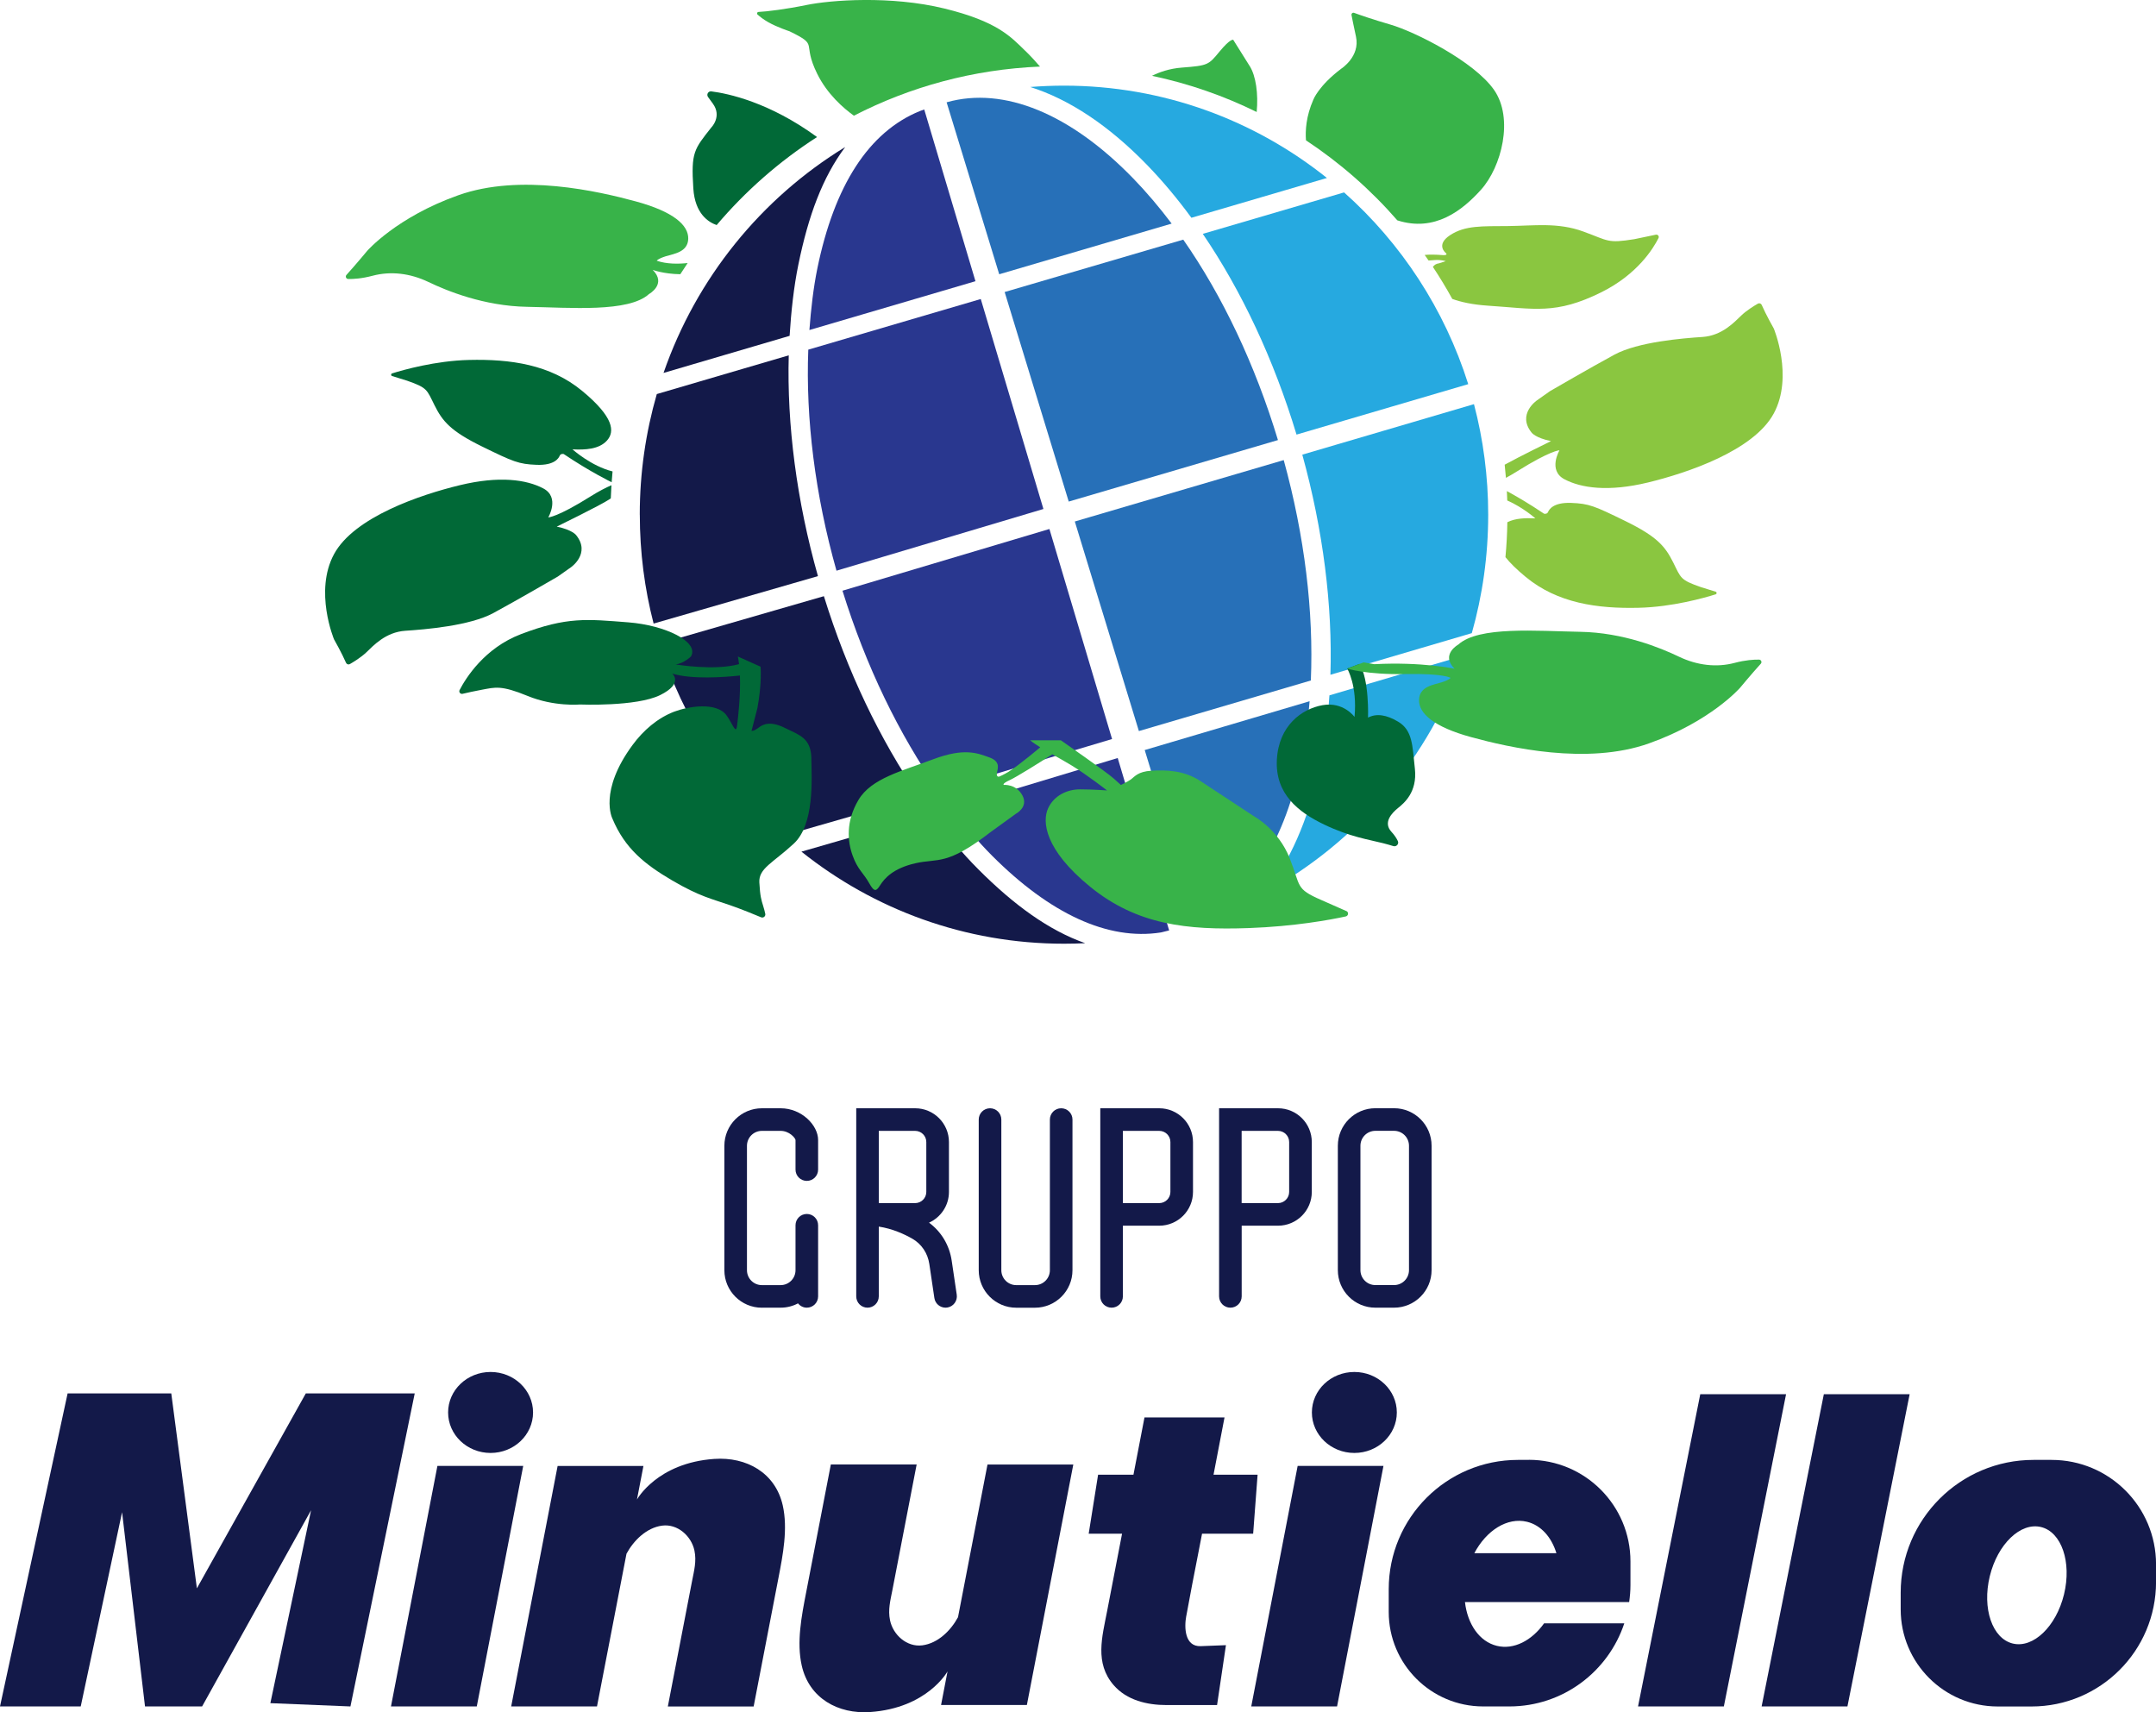 <?xml version="1.0" encoding="UTF-8"?>
<svg id="Livello_1" data-name="Livello 1" xmlns="http://www.w3.org/2000/svg" viewBox="0 0 500 397.06">
  <g>
    <polygon points="70.92 323.12 45.66 368.32 39.72 323.12 15.68 323.12 0 395.71 18.72 395.71 28.31 350.67 33.63 395.71 46.87 395.71 72.14 350.21 62.7 394.95 81.27 395.71 96.18 323.12 70.92 323.12" fill="#131949"/>
    <polygon points="101.44 339.94 90.67 395.71 110.57 395.71 121.34 339.94 101.44 339.94" fill="#131949"/>
    <path d="M165.66,338.31c-13.29.92-17.94,9.42-17.94,9.42l1.5-7.79h-19.9l-10.77,55.77h19.9l6.84-35.41c1.66-3.07,4.64-6.05,8.28-6.52,3.57-.46,6.77,2.41,7.48,5.79.52,2.48-.09,4.66-.55,7.05,0,.05-5.62,29.1-5.62,29.1h19.9s5.75-29.79,5.75-29.79c1.04-5.37,2.22-11.42,1-16.84-1.72-7.62-8.46-11.29-15.86-10.78Z" fill="#131949"/>
    <path d="M222.17,375.02c-1.66,3.07-4.64,6.05-8.28,6.52-3.57.46-6.77-2.41-7.48-5.79-.52-2.48.09-4.66.55-7.05,0-.05,5.62-29.1,5.62-29.1h-19.9s-5.75,29.79-5.75,29.79c-1.04,5.37-2.22,11.42-1,16.84,1.72,7.62,8.46,11.29,15.86,10.78,13.29-.92,17.94-9.42,17.95-9.42l-1.5,7.79h19.9l10.77-55.77h-19.9l-6.84,35.41Z" fill="#131949"/>
    <path d="M275.11,374.76c.89-4.83,1.8-9.66,2.76-14.47.31-1.55.6-3.1.9-4.64h11.85l1.03-13.67h-10.22c.85-4.43,1.7-8.86,2.55-13.29h-18.56s-1.13,5.83-2.56,13.29h-8.2l-2.18,13.67h7.74c-1.84,9.55-3.47,17.97-3.47,17.97-1.15,5.97-2.92,12.02,1.52,17.15,3.05,3.52,7.78,4.62,12.26,4.62h11.72l2.06-13.89-5.84.23c-3.72.15-3.86-4.3-3.37-6.96Z" fill="#131949"/>
    <ellipse cx="113.77" cy="327.54" rx="9.85" ry="9.39" fill="#131949"/>
    <polygon points="290.18 395.71 310.08 395.71 320.84 339.94 300.94 339.94 290.18 395.71" fill="#131949"/>
    <polygon points="394.31 323.3 379.88 395.71 399.78 395.71 414.21 323.3 394.31 323.3" fill="#131949"/>
    <polygon points="422.97 323.3 408.54 395.71 428.44 395.71 442.87 323.3 422.97 323.3" fill="#131949"/>
    <ellipse cx="314.09" cy="327.54" rx="9.85" ry="9.39" fill="#131949"/>
    <path d="M354.56,338.54h-2.52c-16.56,0-29.98,13.42-29.98,29.98v5.28c0,12.1,9.81,21.91,21.91,21.91h6.06c12.43,0,22.95-8.08,26.66-19.27h-18.6c-2.86,4-7.01,6.18-10.95,5.22-4.07-.99-6.81-5.05-7.4-10.15h38.08c.18-1.28.3-2.58.3-3.91v-5.51c0-13.02-10.55-23.57-23.57-23.57ZM341.91,360.18c2.79-5.29,7.65-8.4,12.22-7.29,3.27.8,5.69,3.58,6.82,7.29h-19.04Z" fill="#131949"/>
    <path d="M475.78,338.54h-4.18c-17.02,0-30.81,13.79-30.81,30.81v3.85c0,12.44,10.08,22.52,22.52,22.52h7.82c15.95,0,28.88-12.93,28.88-28.88v-4.08c0-13.38-10.85-24.22-24.22-24.22ZM478.67,369.71c-1.81,7.46-7.14,12.57-11.89,11.41-4.76-1.16-7.14-8.14-5.33-15.6,1.81-7.46,7.14-12.57,11.89-11.41,4.76,1.16,7.14,8.14,5.33,15.6Z" fill="#131949"/>
  </g>
  <g>
    <path d="M318.96,303.24h4.34c4.79,0,8.7-3.9,8.7-8.7v-28.85c0-4.8-3.9-8.7-8.7-8.7h-4.34c-4.79,0-8.7,3.9-8.7,8.7v28.85c0,4.8,3.9,8.7,8.7,8.7ZM315.5,265.69c0-1.91,1.55-3.46,3.46-3.46h4.34c1.91,0,3.46,1.55,3.46,3.46v28.85c0,1.91-1.55,3.46-3.46,3.46h-4.34c-1.91,0-3.46-1.55-3.46-3.46v-28.85Z" fill="#131949"/>
    <path d="M176.7,303.24h4.34c1.46,0,2.83-.36,4.03-1,.48.6,1.21,1,2.04,1,1.45,0,2.62-1.17,2.62-2.62v-16.49c0-1.45-1.17-2.62-2.62-2.62s-2.62,1.17-2.62,2.62v10.42c0,1.91-1.55,3.46-3.46,3.46h-4.34c-1.91,0-3.46-1.55-3.46-3.46v-28.85c0-1.91,1.55-3.46,3.46-3.46h4.34c2.01,0,3.39,1.62,3.46,2.11v6.87c0,1.45,1.17,2.62,2.62,2.62s2.62-1.17,2.62-2.62v-6.87c0-3.4-3.8-7.35-8.7-7.35h-4.34c-4.8,0-8.7,3.9-8.7,8.7v28.85c0,4.8,3.9,8.7,8.7,8.7Z" fill="#131949"/>
    <path d="M248.72,259.62c0-1.45-1.17-2.62-2.62-2.62s-2.62,1.17-2.62,2.62v34.93c0,1.91-1.55,3.46-3.46,3.46h-4.34c-1.91,0-3.46-1.55-3.46-3.46v-34.93c0-1.45-1.17-2.62-2.62-2.62s-2.62,1.17-2.62,2.62v34.93c0,4.8,3.9,8.7,8.7,8.7h4.34c4.79,0,8.7-3.9,8.7-8.7v-34.93Z" fill="#131949"/>
    <path d="M257.79,303.24c1.45,0,2.62-1.17,2.62-2.62v-16.39h8.43c4.32,0,7.83-3.51,7.83-7.83v-11.57c0-4.32-3.51-7.83-7.83-7.83h-13.67v43.62c0,1.45,1.17,2.62,2.62,2.62ZM260.41,262.24h8.43c1.43,0,2.59,1.16,2.59,2.59v11.57c0,1.43-1.16,2.59-2.59,2.59h-8.43v-16.75Z" fill="#131949"/>
    <path d="M201.18,303.24c1.45,0,2.62-1.17,2.62-2.62v-16.18c3.17.48,5.92,1.74,7.82,2.83,2.11,1.22,3.53,3.35,3.9,5.84l1.17,7.89c.19,1.3,1.31,2.24,2.59,2.24.13,0,.26,0,.39-.03,1.43-.21,2.42-1.54,2.21-2.98l-1.17-7.89c-.53-3.59-2.42-6.73-5.26-8.81,2.72-1.23,4.62-3.96,4.62-7.13v-11.57c0-4.32-3.51-7.83-7.83-7.83h-13.67v43.62c0,1.45,1.17,2.62,2.62,2.62ZM203.8,262.24h8.43c1.43,0,2.59,1.16,2.59,2.59v11.57c0,1.43-1.16,2.59-2.59,2.59h-8.43v-16.75Z" fill="#131949"/>
    <path d="M285.34,303.24c1.45,0,2.62-1.17,2.62-2.62v-16.39h8.43c4.32,0,7.83-3.51,7.83-7.83v-11.57c0-4.32-3.51-7.83-7.83-7.83h-13.67v43.62c0,1.45,1.17,2.62,2.62,2.62ZM287.95,262.24h8.43c1.43,0,2.59,1.16,2.59,2.59v11.57c0,1.43-1.16,2.59-2.59,2.59h-8.43v-16.75Z" fill="#131949"/>
  </g>
  <g>
    <g>
      <path d="M269.23,216.23c.64-.15,1.28-.31,1.91-.47l-11.93-39.98-38.59,11.64c3.08,4.03,6.09,7.64,9.44,11,13.44,13.46,26.86,19.74,39.16,17.81Z" fill="#29378f"/>
      <path d="M297.71,106.69l-48.45,14.24,14.86,48.6,39.88-11.73c.68-15.97-1.44-33.5-6.29-51.11Z" fill="#2770b8"/>
      <path d="M278.09,213.69c11.15-5.14,19.39-17.73,23.42-36.03,1.05-4.78,1.78-9.82,2.2-15.05l-38.24,11.32,12.2,39.9c.14-.05.28-.09.42-.14Z" fill="#2770b8"/>
      <path d="M257.9,171.37l-14.53-48.7-47.99,14.31c5.42,17.45,13.12,33.37,22.32,46.43l40.21-12.04Z" fill="#29378f"/>
      <path d="M296.37,102.05c-5.29-17.48-12.85-33.42-21.96-46.48l-41.42,12.15,14.86,48.59,48.52-14.26Z" fill="#2770b8"/>
      <path d="M219.53,23.72l12.2,39.88c13.94-4.1,27.84-8.18,39.99-11.75-2.85-3.78-5.83-7.29-8.92-10.48-14.55-15-29.98-21.37-43.18-17.67-.03,0-.05.02-.08.02Z" fill="#2770b8"/>
      <path d="M311.7,44.62l-32.76,9.61c9.01,13.23,16.48,29.16,21.74,46.55l39.82-11.7c-5.48-17.38-15.56-32.69-28.79-44.46Z" fill="#26a9e0"/>
      <path d="M187.45,81.08c-.62,15.93,1.57,33.67,6.54,51.26l47.99-14.31-14.53-48.69-40,11.74Z" fill="#29378f"/>
      <path d="M251.67,218.72c-8.4-2.96-16.47-8.8-24.78-17.13-3.87-3.87-7.35-8.1-10.86-12.82l-30.17,8.72c16.75,13.37,37.9,21.35,60.89,21.35,1.65,0,3.29-.04,4.92-.12Z" fill="#131949"/>
      <path d="M181.55,193.84l31.61-9.09c-9.09-13.23-16.71-29.14-22.09-46.5l-38.16,11.02c5.42,17.41,15.45,32.75,28.64,44.57Z" fill="#131949"/>
      <path d="M238.92,20.17c9.01,2.84,18.22,8.93,27.09,18.07,3.59,3.7,7.03,7.81,10.29,12.26,14.84-4.36,26.49-7.78,31.43-9.23-16.76-13.41-37.94-21.41-60.97-21.41-2.64,0-5.25.11-7.83.31Z" fill="#26a9e0"/>
      <path d="M345.13,119.35c0-8.86-1.15-17.45-3.3-25.63l-39.81,11.71c4.83,17.51,7.03,34.99,6.52,51.04l32.79-9.65c2.47-8.72,3.8-17.94,3.8-27.47Z" fill="#26a9e0"/>
      <path d="M308.31,161.25c-.4,6.05-1.21,11.87-2.42,17.37-2.58,11.71-6.84,21.29-12.48,28.34,21.51-11.74,38.2-31.35,46.31-55.01l-31.42,9.3Z" fill="#26a9e0"/>
      <path d="M148.38,119.35c0,8.73,1.11,17.19,3.2,25.25l38.11-11c-4.95-17.5-7.21-35.18-6.77-51.2l-30.6,8.98c-2.56,8.87-3.95,18.25-3.95,27.96Z" fill="#131949"/>
      <path d="M213.36,25.74c-11.9,4.82-19.87,17.3-23.81,36.52-.91,4.45-1.48,9.44-1.84,14.27,11.79-3.47,24.69-7.26,38.51-11.32l-11.88-39.82c-.33.12-.66.23-.98.35Z" fill="#29378f"/>
      <path d="M153.88,86.48c4.75-1.4,15.91-4.68,29.24-8.6.35-5.62.97-11.37,2.03-16.52,2.33-11.37,5.59-20.2,10.86-27.26-19.45,11.87-34.51,30.36-42.13,52.38Z" fill="#131949"/>
    </g>
    <g>
      <path d="M136.98,115.1c-7.77,4.88-9.83,4.88-9.83,4.88,0,0,2.74-4.65-1.14-6.71-3.89-2.06-10.21-2.97-19.36-.76-9.14,2.21-24.54,7.39-29.19,16-4.65,8.61,0,19.74,0,19.74,0,0,1.82,3.21,2.79,5.45.15.34.56.48.88.3.91-.52,2.62-1.58,3.8-2.7,1.68-1.6,4.5-4.72,9.07-5.03,4.57-.3,14.94-1.14,20.42-4.11,5.49-2.97,14.94-8.46,14.94-8.46l3.03-2.14s4.66-3.19,1.23-7.46c0,0-.84-1.22-4.5-1.98,0,0,10.14-4.95,12.19-6.32.11-.07.22-.15.34-.23.04-1.02.09-2.04.15-3.05-1.33.57-2.93,1.4-4.84,2.59Z" fill="#016937"/>
      <path d="M132.78,104.2c2.9.15,6.17,0,8-2.06,1.83-2.06,1.6-5.41-5.79-11.51-7.39-6.1-16.61-7.39-26.21-7.16-7.75.18-15.25,2.3-17.85,3.12-.3.09-.3.52,0,.61l3.45,1.07c4.8,1.68,4.57,2.06,6.4,5.72,1.83,3.66,3.66,5.94,10.97,9.53,7.32,3.58,8.53,4.11,12.73,4.27,4.19.15,5.11-1.6,5.33-2.13.23-.53.91-.38.91-.38,6.1,4.11,11.13,6.55,11.13,6.55h0c.06-.84.13-1.68.21-2.51-4.99-1.25-9.28-5.11-9.28-5.11Z" fill="#016937"/>
      <path d="M411.35,76.16s-1.82-3.21-2.79-5.45c-.15-.34-.56-.48-.88-.3-.91.52-2.62,1.58-3.8,2.7-1.68,1.6-4.5,4.72-9.07,5.03-4.57.3-14.94,1.14-20.42,4.11-5.49,2.97-14.94,8.46-14.94,8.46l-3.03,2.14s-4.66,3.19-1.23,7.46c0,0,.84,1.22,4.5,1.98,0,0-7.26,3.55-10.74,5.47.11,1.01.21,2.03.29,3.05.79-.42,1.66-.92,2.59-1.51,7.77-4.88,9.83-4.88,9.83-4.88,0,0-2.74,4.65,1.14,6.71,3.89,2.06,10.21,2.97,19.36.76,9.14-2.21,24.54-7.39,29.19-16,4.65-8.61,0-19.74,0-19.74Z" fill="#8ac640"/>
      <path d="M356.03,120.21c-2.2-.12-4.62-.05-6.46.89-.04,2.73-.19,5.43-.44,8.1,1.06,1.33,2.58,2.84,4.69,4.58,7.39,6.1,16.61,7.39,26.21,7.16,7.75-.18,15.25-2.3,17.85-3.12.3-.09.3-.52,0-.61l-3.45-1.07c-4.8-1.68-4.57-2.06-6.4-5.72-1.83-3.66-3.66-5.94-10.97-9.53-7.32-3.58-8.53-4.11-12.73-4.27-4.19-.15-5.11,1.6-5.33,2.13-.23.53-.91.38-.91.38-3.47-2.34-6.59-4.14-8.63-5.25.04.73.06,1.45.09,2.18,3.7,1.63,6.49,4.13,6.49,4.13Z" fill="#8ac640"/>
      <path d="M152.31,60.46s.17-.42,2.04-1.02c1.87-.59,5.18-.93,5.26-4.07.08-3.14-3.4-6.28-12.14-8.66-8.74-2.38-26.83-6.54-41.17-1.44-14.35,5.09-21.14,12.9-21.14,12.9,0,0-2.61,3.15-4.81,5.58-.33.36-.08.94.41.95,1.18.02,3.16-.09,5.67-.76,4.16-1.1,8.66-.59,12.9,1.44,4.24,2.04,12.9,5.6,22.92,5.77,10.02.17,23.52,1.36,28.27-2.97,0,0,4.16-2.29.85-5.6,0,0,2.46.95,6.4,1.01.56-.87,1.12-1.74,1.7-2.59-2.08.22-4.84.27-7.17-.54Z" fill="#38b349"/>
      <path d="M189.47,31.77c-11.08-8.09-20.64-10.09-24.5-10.58-.72-.09-1.19.71-.77,1.3l1.12,1.54c2.18,2.99-.36,5.53-.36,5.53-3.99,5.08-4.72,5.71-4.17,14.15.38,5.88,3.53,7.83,5.41,8.48,6.69-7.9,14.54-14.79,23.28-20.41Z" fill="#016937"/>
      <path d="M237.76,11.78c-3.35-3.26-6.44-6.8-18.77-9.81-12.33-3.01-26.3-1.98-32.01-.8-4.52.93-9.15,1.52-11.07,1.6-.32.01-.46.4-.22.61.53.48,1.37,1.14,2.5,1.78,2.09,1.18,4.9,2.09,4.9,2.09,7.07,3.45,2.72,2.36,6.44,9.88,2.31,4.68,6.02,7.92,8.5,9.7,13.03-6.71,27.65-10.74,43.16-11.39-.94-1.1-2.11-2.39-3.42-3.66Z" fill="#38b349"/>
      <path d="M289.81,15.31c-1.54-2.45-3.81-6.08-3.81-6.08,0,0-.63-.36-3.17,2.72-2.54,3.08-2.63,3.26-8.7,3.72-2.95.22-5.31,1.08-6.97,1.91,8.53,1.8,16.67,4.64,24.28,8.39.4-4.19-.17-8.35-1.62-10.66Z" fill="#38b349"/>
      <path d="M324.07,51.1c8.65,2.78,15.07-2.29,19.42-7.14,4.72-5.26,7.62-16.5,2.99-23.12-4.62-6.62-18.41-13.51-24.03-15.14-4.11-1.19-7.11-2.24-8.42-2.72-.33-.12-.66.16-.6.51.15.8.46,2.33,1.04,5.02,1,4.62-3.45,7.44-3.45,7.44-5.26,3.99-6.44,7.16-6.44,7.16-1.7,3.85-1.88,7.2-1.71,9.43,7.88,5.21,15.01,11.46,21.19,18.56Z" fill="#38b349"/>
      <path d="M332.67,60.31c1.46-.13,2.61.25,2.61.25l-1.59.51c-.64.07-1.08.39-1.39.82,1.6,2.41,3.1,4.88,4.5,7.43,1.97.71,4.64,1.32,8.23,1.56,10.82.7,15.73,2.16,26.36-3.12,8.39-4.17,12.06-10.2,13.24-12.56.2-.41-.16-.87-.61-.78l-4.99,1.04c-6.3,1.01-5.92.39-11.84-1.77-5.92-2.16-11.33-1.34-17.38-1.27-6.05.06-10-.19-13.5,2.1-3.5,2.29-.96,4.2-.96,4.2.45.47-.57.45-.57.45-2-.16-3.4-.15-4.38-.05.3.43.6.86.9,1.29.51-.03.99-.07,1.38-.1Z" fill="#8ac640"/>
      <path d="M314.12,166.24s-2.55-3.57-7.39-2.72c-4.84.85-10.19,4.75-10.61,12.65-.42,7.9,4.92,12.14,10.95,15.03,6.03,2.89,10.36,3.48,13.67,4.33,1.04.27,1.81.49,2.38.67.72.23,1.37-.5,1.05-1.18-.29-.61-.74-1.33-1.48-2.13-2.04-2.21.17-4.41,1.53-5.52,1.36-1.1,4.5-3.65,3.91-9.08-.59-5.43-.51-8.94-3.91-10.95-2.72-1.61-5.01-1.95-6.96-.93,0,0,.32-8.93-2-12.45l-2.83,1.07s2.38,3.91,1.7,11.21Z" fill="#016937"/>
      <path d="M336.39,157.2s-.17.42-2.04,1.02c-1.87.59-5.18.93-5.26,4.07-.08,3.14,3.4,6.28,12.14,8.66,8.74,2.38,26.83,6.54,41.17,1.44,14.35-5.09,21.14-12.9,21.14-12.9,0,0,2.61-3.15,4.81-5.58.33-.36.08-.94-.41-.95-1.18-.02-3.16.09-5.67.76-4.16,1.1-8.66.59-12.9-1.44-4.24-2.04-12.9-5.6-22.92-5.77-10.02-.17-23.52-1.36-28.27,2.97,0,0-4.16,2.29-.85,5.6,0,0-7.5-1.65-18.62-1.06l-2.46-.42-3.82,1.44s4.41,1.44,13.5,1.27c9.08-.17,10.47.89,10.47.89Z" fill="#38b349"/>
      <path d="M312.24,211.27c-1.17-.53-3.03-1.35-5.85-2.58-6.03-2.63-4.67-3.06-7.3-9.68-2.63-6.62-8.07-9.59-8.07-9.59,0,0-8.74-5.77-12.65-8.32-3.91-2.55-8.07-2.55-11.29-2.38-3.23.17-3.99,1.44-4.84,2.04-.85.59-2.29,1.27-2.29,1.27l-1.7-1.53c-1.7-1.53-12.22-8.83-12.22-8.83h-7.13c.66.54,1.46,1.07,2.34,1.62h0s-4.8,4.07-7.35,5.68c0,0-1.27.76-2.12,1.1,0,0-.68.25-.59-.68.08-.93,1.1-2.72-1.7-3.74-2.8-1.02-5.86-2.29-13.07.42-7.22,2.72-14.35,4.41-17.32,9.42-2.97,5.01-2.55,9.59-1.36,12.9,1.19,3.31,2.55,4.07,3.82,6.37,1.27,2.29,1.7,1.87,2.63.42.93-1.44,2.89-3.82,8.15-5.01,5.26-1.19,7.22.68,17.4-7.22l5.86-4.24s2.97-1.53,1.53-4.24c-1.44-2.72-4.33-2.46-4.33-2.46,0,0-.51-.25,1.36-1.1,1.49-.68,6.94-4.05,9.89-6,1.39.79,2.88,1.62,4.37,2.52,3.65,2.21,8.32,5.86,8.32,5.86,0,0-3.31-.25-6.28-.25s-6.03,1.44-7.39,4.41c-1.36,2.97-.93,9.51,9.85,18.25,10.78,8.74,22.33,10.02,36.67,9.51,10.64-.38,18.94-1.92,22.52-2.7.63-.14.72-1,.13-1.26Z" fill="#38b349"/>
      <path d="M188.17,175.9c-.09-4.81-2.81-5.44-6.08-7.07-3.26-1.63-4.99-1-6.17-.09-1.18.91-1.63.73-1.63.73l1.36-5.26c1.09-5.89.73-9.61.73-9.61l-5.26-2.36c.11.57.2,1.16.27,1.77-5.71,1.59-14.69.07-14.69.07,1.9-.24,3.54-1.85,3.54-1.85,1.99-3.45-6.08-7.25-14.5-7.91-9.6-.75-14.24-1.34-24.94,2.74-8.44,3.22-12.77,10.17-14.21,12.95-.24.47.17,1,.69.88,1.1-.26,2.79-.64,4.55-.96,2.99-.54,4.35-1.09,10.52,1.45,6.17,2.54,12.15,1.99,12.15,1.99,0,0,13.06.54,18.59-2.18,5.53-2.72,2.81-4.99,2.81-4.99,4.59,1.4,12.04.84,15.7.45.17,4.73-.44,9.75-.65,11.52-.27,2.36-1-.27-2.45-2.27-2.35-3.24-9.02-2.06-12.15-.87-3.9,1.49-7.18,4.38-9.61,7.67-7.98,10.79-4.72,17.12-4.72,17.12,2.9,6.96,7.53,10.63,13.87,14.35,6.35,3.72,9.16,4.26,13.33,5.71,2.81.98,5.69,2.16,7.28,2.83.54.23,1.1-.25.97-.82-.12-.53-.27-1.15-.46-1.74-.45-1.45-.73-2.27-.91-5.53-.18-3.26,3.17-4.53,7.98-8.98,4.81-4.44,4.17-14.96,4.08-19.77Z" fill="#016937"/>
    </g>
  </g>
</svg>